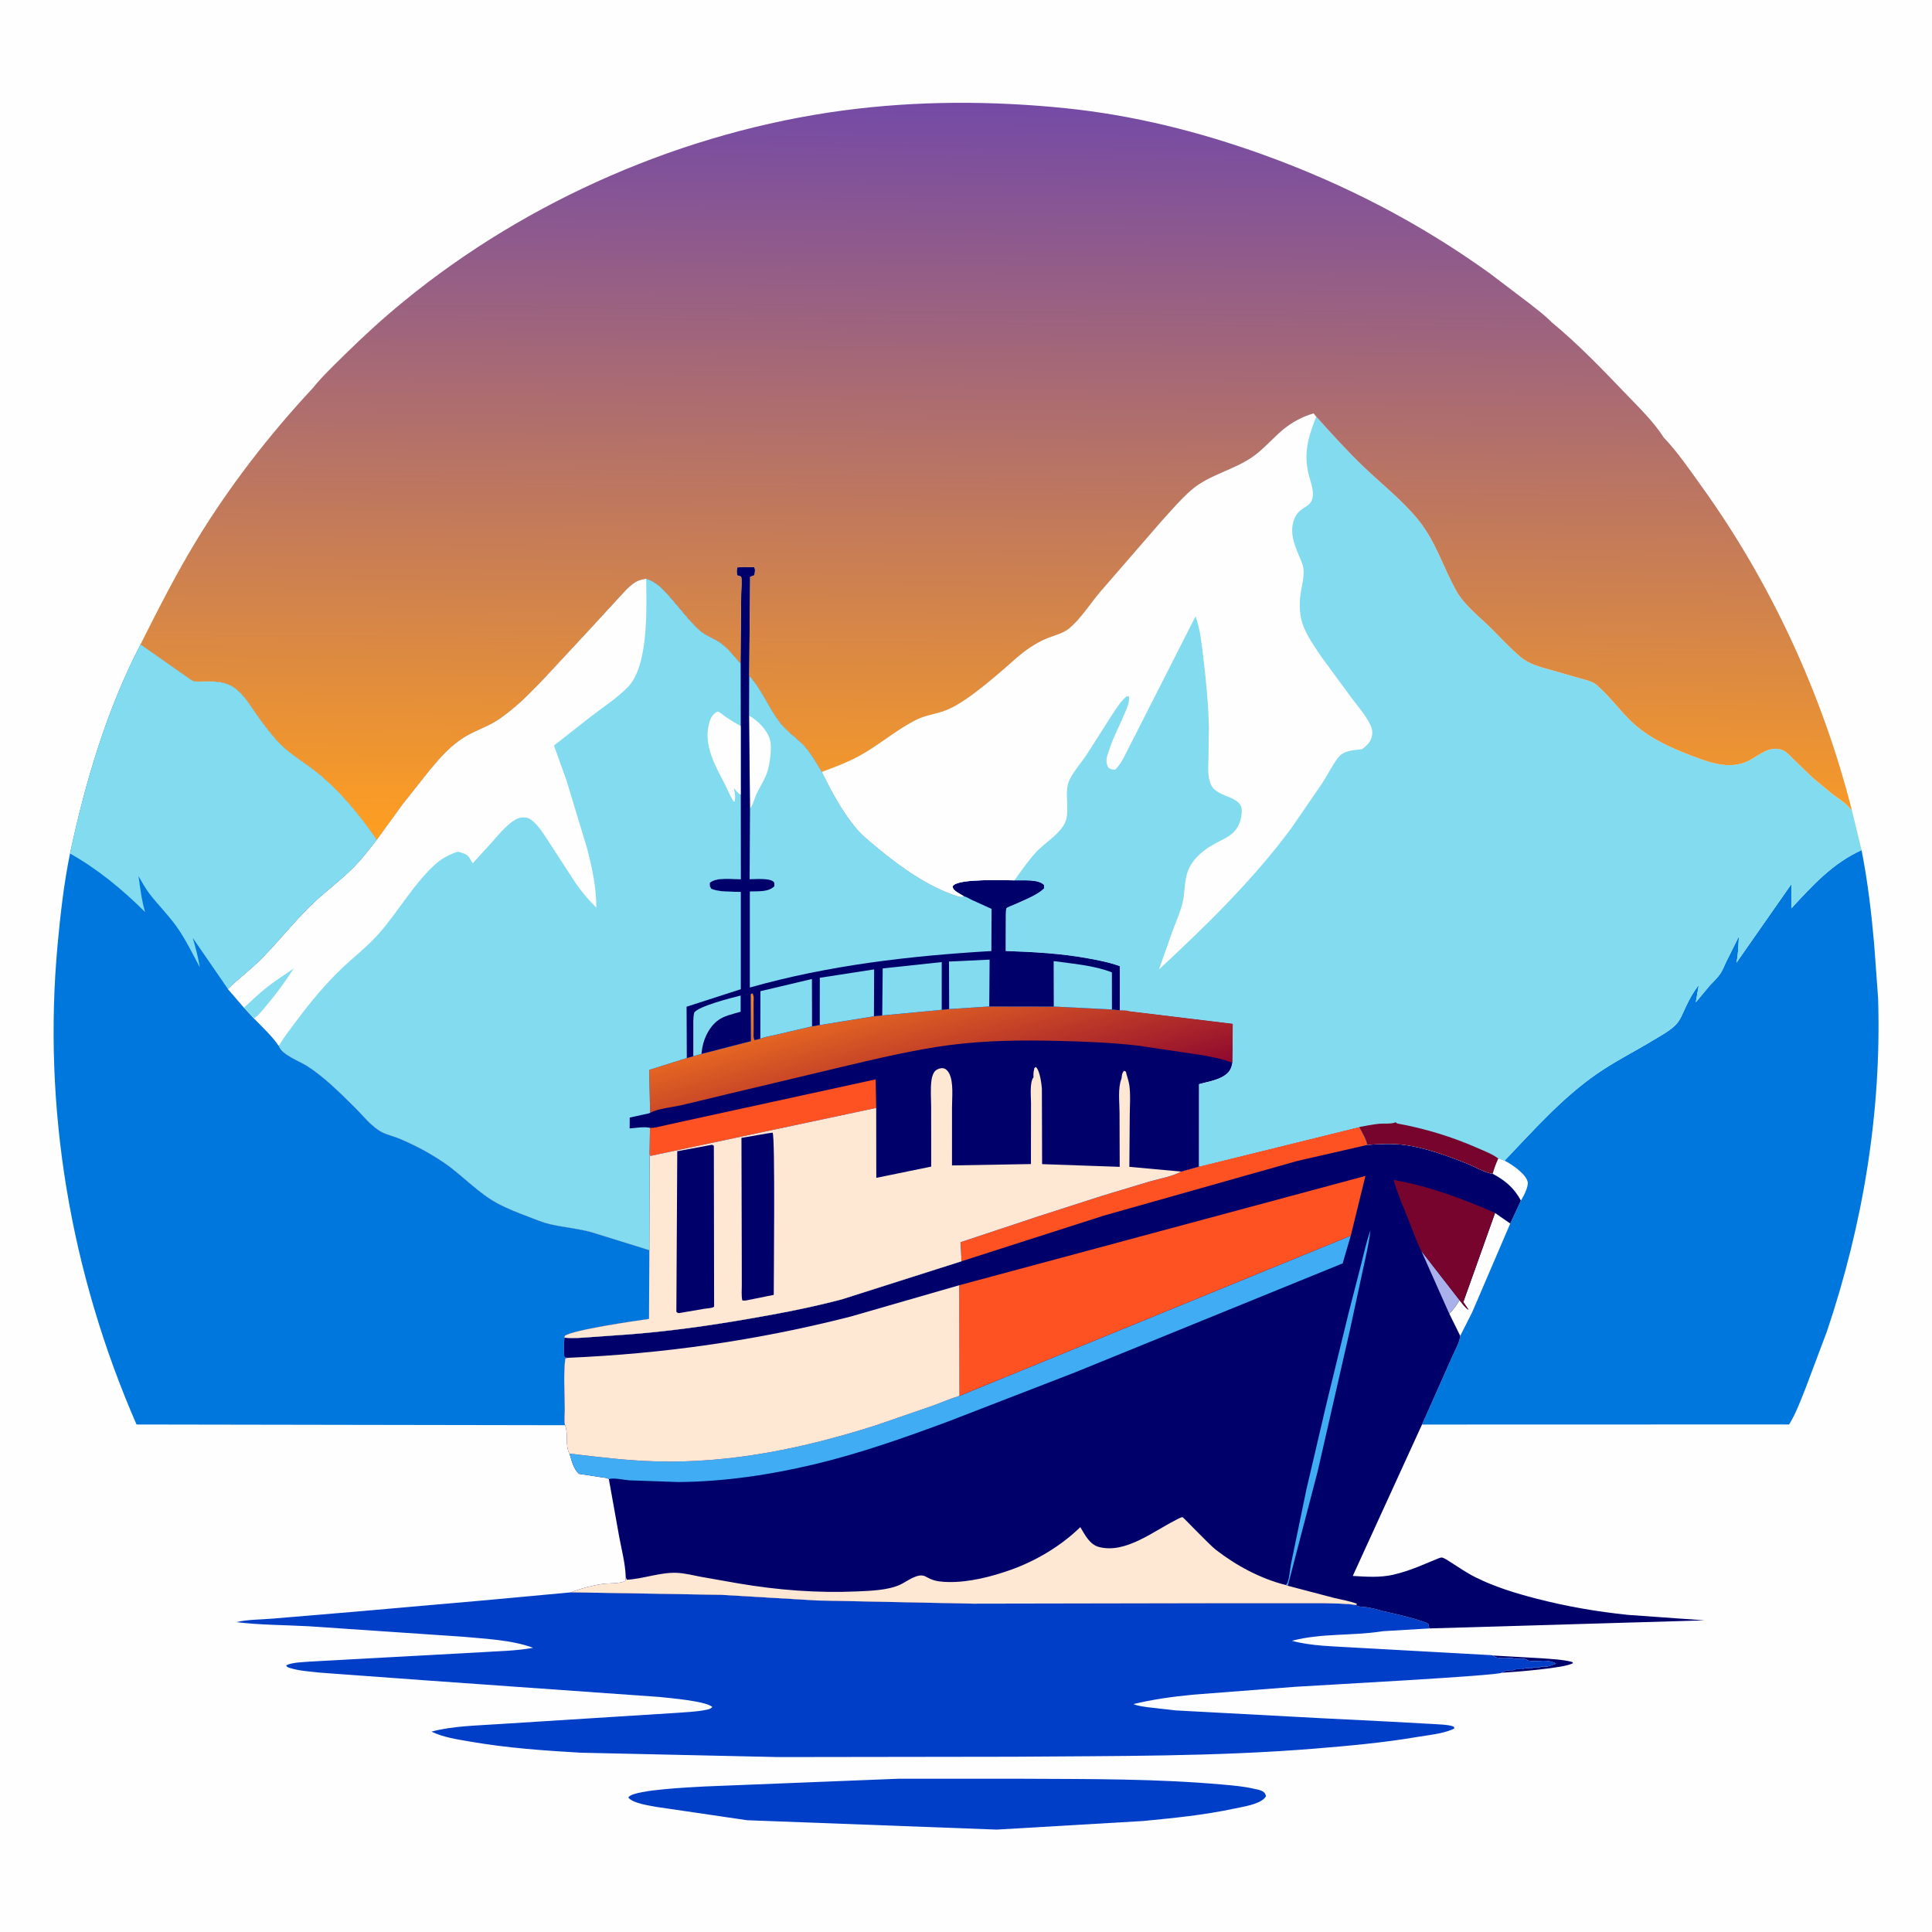 <svg version="1.1" xmlns="http://www.w3.org/2000/svg" style="display: block;" viewBox="0 0 2048 2048" width="1024" height="1024">
<defs>
	<linearGradient id="Gradient1" gradientUnits="userSpaceOnUse" x1="963.163" y1="1006.92" x2="1017.55" y2="1204.23">
		<stop class="stop0" offset="0" stop-opacity="1" stop-color="rgb(255,130,31)"/>
		<stop class="stop1" offset="1" stop-opacity="1" stop-color="rgb(144,9,46)"/>
	</linearGradient>
	<linearGradient id="Gradient2" gradientUnits="userSpaceOnUse" x1="1054.07" y1="896.387" x2="1062.95" y2="109.09">
		<stop class="stop0" offset="0" stop-opacity="1" stop-color="rgb(255,159,32)"/>
		<stop class="stop1" offset="1" stop-opacity="1" stop-color="rgb(116,74,166)"/>
	</linearGradient>
</defs>
<path transform="translate(0,0)" fill="rgb(254,254,254)" d="M -0 -0 L 2048 0 L 2048 2048 L -0 2048 L -0 -0 z"/>
<path transform="translate(0,0)" fill="rgb(0,0,107)" d="M 1582.63 1754.92 L 1634.45 1757.85 C 1644.92 1758.7 1656.34 1759.1 1666.5 1761.72 L 1667.5 1762.88 C 1660.56 1768.22 1603.74 1772.56 1591.73 1773.19 C 1596.82 1770.39 1598.84 1770.51 1604.5 1770.51 C 1606.2 1768.81 1611.44 1769.51 1614 1769.51 C 1616.51 1767.84 1620.93 1768.51 1624 1768.51 L 1625.5 1767.51 C 1627.76 1767.71 1629.75 1767.75 1632 1767.51 C 1634.81 1765.64 1637.35 1767.02 1640.5 1766.51 C 1643.05 1766.1 1645.57 1764.85 1648 1764.01 L 1649.5 1763.51 C 1639.9 1758.01 1631.08 1761.94 1621 1760.45 C 1619.15 1760.17 1617.84 1758.74 1616 1758.36 C 1613.74 1757.88 1610.57 1758.35 1608.25 1758.45 C 1605.97 1758.55 1604.67 1757.81 1602.51 1757.49 C 1600.06 1757.14 1597.36 1757.96 1594.86 1757.76 C 1591.64 1757.51 1586.49 1757.76 1583.83 1755.87 L 1582.63 1754.92 z"/>
<path transform="translate(0,0)" fill="rgb(0,62,199)" d="M 953.168 1885.5 L 1084.62 1885.55 C 1155.38 1885.91 1226.48 1885.43 1296.98 1891.8 C 1307.66 1892.77 1317.85 1893.6 1328.34 1895.97 C 1331.37 1896.65 1335.41 1897.19 1338.12 1898.7 C 1340.52 1900.05 1341.33 1901.47 1342.07 1904 L 1340.62 1905.97 C 1334.28 1912.93 1317.11 1915.31 1308 1917.26 C 1276.49 1924 1243.79 1927.28 1211.72 1930.34 L 1056.6 1939.45 L 791.994 1929.52 L 695.044 1915.28 C 687.057 1913.7 670.964 1911.6 666.038 1905.5 L 666.781 1904.52 C 674.58 1896.85 733.983 1894.58 747 1893.73 L 953.168 1885.5 z"/>
<path transform="translate(0,0)" fill="rgb(0,62,199)" d="M 605.378 1687.94 L 764.811 1690.61 L 866.5 1696.59 L 1031.5 1699.93 L 1309 1699.43 L 1403.88 1699.48 C 1414.84 1699.84 1426.46 1699.61 1437.28 1701.38 C 1440.16 1703.65 1444.67 1703.1 1448.2 1703.65 C 1454.05 1704.57 1460.27 1706.05 1465.91 1707.79 C 1472.11 1708.92 1511.41 1718.27 1514.11 1721.5 L 1515.18 1726.21 L 1465.8 1729.14 L 1464.88 1729.29 C 1433.52 1734.24 1400.52 1731.04 1369.51 1739.32 C 1390.5 1745.02 1413.93 1745.09 1435.59 1746.5 L 1554 1753.04 L 1576.33 1754.29 C 1577.52 1754.38 1581.74 1754.38 1582.63 1754.92 L 1583.83 1755.87 C 1586.49 1757.76 1591.64 1757.51 1594.86 1757.76 C 1597.36 1757.96 1600.06 1757.14 1602.51 1757.49 C 1604.67 1757.81 1605.97 1758.55 1608.25 1758.45 C 1610.57 1758.35 1613.74 1757.88 1616 1758.36 C 1617.84 1758.74 1619.15 1760.17 1621 1760.45 C 1631.08 1761.94 1639.9 1758.01 1649.5 1763.51 L 1648 1764.01 C 1645.57 1764.85 1643.05 1766.1 1640.5 1766.51 C 1637.35 1767.02 1634.81 1765.64 1632 1767.51 C 1629.75 1767.75 1627.76 1767.71 1625.5 1767.51 L 1624 1768.51 C 1620.93 1768.51 1616.51 1767.84 1614 1769.51 C 1611.44 1769.51 1606.2 1768.81 1604.5 1770.51 C 1598.84 1770.51 1596.82 1770.39 1591.73 1773.19 C 1586.9 1776.39 1395.35 1786.6 1373.07 1788.07 L 1263.92 1796.48 C 1243.01 1798.57 1221.94 1801.41 1201.51 1806.4 C 1205.97 1808.35 1211.6 1808.96 1216.39 1809.7 L 1246.41 1813.11 L 1400.66 1821.37 L 1472.24 1824.95 L 1519 1827.52 C 1526.08 1828.05 1534.18 1827.94 1540.92 1830.22 L 1541.76 1831.93 C 1540.78 1832.63 1540.54 1832.85 1539.29 1833.39 C 1528.53 1837.98 1513.58 1839.35 1502 1841.31 C 1466.6 1847.32 1430.69 1850.57 1394.91 1853.51 C 1288.29 1862.25 1181.24 1861.29 1074.34 1862.21 L 824.699 1862.56 L 615.422 1857.94 C 576.582 1855.7 537.269 1852.9 498.917 1846.25 C 484.846 1843.81 470.364 1841.84 457.394 1835.59 C 479.965 1829.54 505.403 1829.22 528.642 1827.62 L 655.719 1819.59 L 715.867 1815.8 C 726.55 1814.97 737.994 1814.67 748.49 1812.5 C 751.365 1811.91 753.027 1811.65 755.077 1809.5 C 748.783 1803.23 709.69 1800 699.265 1798.87 L 451.191 1781.25 L 339 1773.05 C 328.838 1771.85 317.225 1771.3 307.536 1768.19 C 305.311 1767.47 304.337 1767.42 303.309 1765.31 C 310.215 1762.1 320.117 1762.07 327.696 1761.41 L 387.835 1758.12 L 509.02 1751.52 C 527.72 1750.23 546.629 1750.16 565.104 1746.75 C 542.402 1738.28 515.018 1737.35 490.861 1735.01 L 327.255 1723.91 C 301.848 1722.52 275.72 1722.63 250.5 1719.52 C 262.739 1716.6 276.937 1716.88 289.504 1715.76 L 377.777 1708.34 L 509.491 1696.78 L 605.378 1687.94 z"/>
<path transform="translate(0,0)" fill="rgb(0,119,221)" d="M 1594.92 1230.31 C 1625.51 1198.29 1655.83 1163.93 1692.39 1138.55 C 1711.78 1125.09 1732.99 1114.54 1753.13 1102.29 C 1760.86 1097.58 1769.74 1092.91 1776.17 1086.5 C 1781.14 1081.55 1783.91 1073.86 1786.88 1067.6 C 1790.91 1059.07 1794.95 1051.52 1800.82 1044.11 L 1797.65 1062.45 L 1812.46 1044.67 C 1816.06 1040.72 1820.45 1036.82 1823.46 1032.41 C 1826.05 1028.61 1827.79 1023.82 1829.82 1019.67 L 1843.34 992.455 C 1842.87 1001.35 1842.67 1010.39 1840.95 1019.15 L 1840.65 1020.6 L 1899.01 937.072 L 1899.11 962.685 C 1921.26 938.645 1942.96 914.846 1973.33 901.177 C 1979.76 933.665 1983.7 966.998 1986.62 999.977 L 1990.85 1057.83 C 1994.71 1178.2 1975 1297.52 1936.6 1411.39 L 1914.43 1470.37 C 1909.17 1483.56 1904.01 1497.9 1896.55 1509.99 L 1507.36 1510.1 L 1539.03 1438.81 C 1541.82 1432.24 1547.28 1423.16 1547.87 1416.14 L 1536.26 1392.54 C 1540.54 1388.42 1544.07 1383.22 1547.09 1378.12 C 1549.89 1381.45 1553 1386.2 1556.73 1388.42 L 1551.15 1380.2 L 1584.81 1285.75 L 1600.93 1296.95 L 1612.16 1272.7 C 1605.21 1259.51 1595.3 1251.14 1582.21 1244.26 C 1583.88 1238.61 1585.72 1233.39 1588.19 1228.03 L 1594.92 1230.31 z"/>
<path transform="translate(0,0)" fill="rgb(254,254,254)" d="M 1588.19 1228.03 L 1594.92 1230.31 C 1602.4 1234.15 1617.9 1244.44 1619.48 1253.27 C 1620.29 1257.75 1614.79 1268.9 1612.16 1272.7 C 1605.21 1259.51 1595.3 1251.14 1582.21 1244.26 C 1583.88 1238.61 1585.72 1233.39 1588.19 1228.03 z"/>
<path transform="translate(0,0)" fill="rgb(254,254,254)" d="M 1584.81 1285.75 L 1600.93 1296.95 L 1560.61 1390.93 L 1547.87 1416.14 L 1536.26 1392.54 C 1540.54 1388.42 1544.07 1383.22 1547.09 1378.12 C 1549.89 1381.45 1553 1386.2 1556.73 1388.42 L 1551.15 1380.2 L 1584.81 1285.75 z"/>
<path transform="translate(0,0)" fill="rgb(0,119,221)" d="M 148.973 683.072 L 202.715 720.758 C 206.344 723.347 211.781 722.298 216.051 722.296 C 227.467 722.292 238.21 722.065 248.055 728.789 C 258.492 735.917 264.889 747.306 271.996 757.423 C 279.231 767.723 287.55 778.736 296.229 787.841 C 306.938 799.075 322.487 808.068 334.798 817.839 C 360.209 838.008 381.063 863.563 399.436 890.214 C 390.942 901.324 382.1 912.748 371.994 922.432 C 358.254 935.598 342.862 946.927 329.195 960.3 C 311.345 977.767 295.547 997.788 278.024 1015.71 C 266.603 1027.38 253.412 1037.09 241.643 1048.45 L 258.652 1068.15 L 269.24 1079.55 C 277.896 1088.55 288.618 1098.24 295.471 1108.62 C 298.713 1118.28 317.044 1124.66 325.5 1130.04 C 343.615 1141.58 360.183 1158.3 375.442 1173.31 C 384.302 1182.02 394.14 1194.88 405.334 1200.39 C 411.031 1203.19 417.514 1204.58 423.389 1207.05 C 440.094 1214.08 455.78 1222.39 470.766 1232.62 C 490.154 1245.84 506.553 1264.51 527.25 1275.6 C 538.007 1281.37 549.548 1285.82 560.95 1290.12 C 568.005 1292.79 575.646 1296.03 582.971 1297.71 C 597.563 1301.04 612.343 1302.25 626.978 1306.2 L 688.315 1325.26 L 688.012 1398.12 C 672.901 1400.22 607.019 1409.79 598.664 1416.09 L 598.389 1417.98 C 597.428 1424.67 597.848 1431.27 598.135 1438 C 599.504 1439.47 600.021 1439.1 601.947 1439.31 L 599.236 1440.16 C 597.066 1457.64 598.685 1477.11 598.702 1494.81 C 598.706 1498.44 597.686 1507.99 599.062 1510.79 L 144.712 1510.03 C 74.704 1349.28 44.871 1174.73 61.175 1000.07 C 64.135 968.362 67.809 935.977 74.221 904.772 C 90.64 828.049 112.93 753.066 148.973 683.072 z"/>
<path transform="translate(0,0)" fill="rgb(131,219,239)" d="M 148.973 683.072 L 202.715 720.758 C 206.344 723.347 211.781 722.298 216.051 722.296 C 227.467 722.292 238.21 722.065 248.055 728.789 C 258.492 735.917 264.889 747.306 271.996 757.423 C 279.231 767.723 287.55 778.736 296.229 787.841 C 306.938 799.075 322.487 808.068 334.798 817.839 C 360.209 838.008 381.063 863.563 399.436 890.214 C 390.942 901.324 382.1 912.748 371.994 922.432 C 358.254 935.598 342.862 946.927 329.195 960.3 C 311.345 977.767 295.547 997.788 278.024 1015.71 C 266.603 1027.38 253.412 1037.09 241.643 1048.45 L 204.287 994.184 C 207.436 1004.63 209.995 1014.58 211.818 1025.35 C 203.83 1010.57 196.523 995.146 186.644 981.5 C 178.063 969.648 167.836 959.493 158.924 948.037 C 154.318 942.116 150.633 935.247 146.829 928.782 C 148.667 941.617 150.094 954.376 153.836 966.834 C 130.1 943.142 103.439 921.188 74.221 904.772 C 90.64 828.049 112.93 753.066 148.973 683.072 z"/>
<path transform="translate(0,0)" fill="rgb(0,0,107)" d="M 1271.08 1236.62 L 1440.85 1194.71 C 1443.81 1200.41 1448.13 1207.41 1449.37 1213.67 C 1461.91 1212.68 1474.11 1212.01 1486.67 1213.42 C 1508.61 1215.89 1532.71 1224.66 1553.2 1232.68 C 1561.8 1236.05 1573.31 1242.91 1582.21 1244.26 C 1595.3 1251.14 1605.21 1259.51 1612.16 1272.7 L 1600.93 1296.95 L 1584.81 1285.75 L 1551.15 1380.2 L 1556.73 1388.42 C 1553 1386.2 1549.89 1381.45 1547.09 1378.12 C 1544.07 1383.22 1540.54 1388.42 1536.26 1392.54 L 1547.87 1416.14 C 1547.28 1423.16 1541.82 1432.24 1539.03 1438.81 L 1507.36 1510.1 L 1433.99 1670.56 C 1448.25 1671.43 1462.96 1672.5 1477 1669.24 C 1486.03 1667.15 1494.54 1664.25 1503.17 1660.87 L 1522.54 1652.84 C 1523.86 1652.37 1526.97 1650.93 1528.27 1651.02 C 1530.54 1651.18 1535.43 1654.53 1537.49 1655.84 C 1546.48 1661.58 1555.24 1667.63 1564.82 1672.36 C 1584.8 1682.24 1606.76 1688.95 1628.3 1694.53 C 1660.35 1702.83 1692.92 1708.47 1725.86 1711.85 L 1807 1717.64 L 1515.18 1726.21 L 1514.11 1721.5 C 1511.41 1718.27 1472.11 1708.92 1465.91 1707.79 C 1460.27 1706.05 1454.05 1704.57 1448.2 1703.65 C 1444.67 1703.1 1440.16 1703.65 1437.28 1701.38 C 1426.46 1699.61 1414.84 1699.84 1403.88 1699.48 L 1309 1699.43 L 1031.5 1699.93 L 866.5 1696.59 L 764.811 1690.61 L 605.378 1687.94 C 615.219 1683.9 628.297 1680.54 638.719 1679.06 C 645.839 1678.05 656.349 1678.96 662.833 1675.94 L 663.32 1671.9 C 662.883 1657.64 659.009 1643.07 656.371 1629.06 L 645.428 1567.95 C 643.689 1566.5 640.09 1566.35 637.865 1566.01 L 613.829 1562.34 C 607.668 1557.01 606.099 1548.35 603.715 1540.85 C 598.795 1532.97 602.616 1519.72 599.062 1510.79 C 597.686 1507.99 598.706 1498.44 598.702 1494.81 C 598.685 1477.11 597.066 1457.64 599.236 1440.16 L 601.947 1439.31 C 600.021 1439.1 599.504 1439.47 598.135 1438 C 597.848 1431.27 597.428 1424.67 598.389 1417.98 C 607.455 1418.96 617.718 1418 626.793 1417.35 L 662.604 1414.82 C 707.195 1411.6 750.441 1405.49 794.463 1397.87 C 827.385 1392.17 860.132 1385.93 892.445 1377.35 L 1019.23 1337 L 1018.16 1316.76 L 1101.73 1289.01 L 1168.88 1267.4 L 1219.25 1252.24 C 1229.88 1249.16 1242.35 1247.29 1252.05 1241.92 L 1271.08 1236.62 z"/>
<path transform="translate(0,0)" fill="rgb(170,176,234)" d="M 1506.7 1326.14 L 1547.09 1378.12 C 1544.07 1383.22 1540.54 1388.42 1536.26 1392.54 L 1506.7 1326.14 z"/>
<path transform="translate(0,0)" fill="rgb(64,172,243)" d="M 1363.07 1680.2 L 1363.99 1679.07 C 1366.76 1675.32 1367.33 1663.48 1368.36 1658.48 L 1384.86 1578.76 L 1406.43 1486.6 L 1429.55 1391.92 L 1442.71 1340.79 C 1445.8 1328.59 1448.52 1316.01 1452.72 1304.14 C 1451.16 1318.29 1447.67 1332.52 1444.67 1346.42 L 1430.79 1410.7 L 1396.71 1560 L 1365.16 1680.98 L 1363.07 1680.2 z"/>
<path transform="translate(0,0)" fill="rgb(119,4,44)" d="M 1506.7 1326.14 C 1501.41 1315.9 1497.68 1304.65 1493.41 1293.94 C 1487.68 1279.52 1481.48 1265.73 1477.25 1250.76 C 1514.41 1257.27 1550.35 1270.59 1584.81 1285.75 L 1551.15 1380.2 L 1556.73 1388.42 C 1553 1386.2 1549.89 1381.45 1547.09 1378.12 L 1506.7 1326.14 z"/>
<path transform="translate(0,0)" fill="rgb(254,82,34)" d="M 1271.08 1236.62 L 1440.85 1194.71 C 1443.81 1200.41 1448.13 1207.41 1449.37 1213.67 L 1374.95 1230.71 L 1169.74 1288.71 L 1019.23 1337 L 1018.16 1316.76 L 1101.73 1289.01 L 1168.88 1267.4 L 1219.25 1252.24 C 1229.88 1249.16 1242.35 1247.29 1252.05 1241.92 L 1271.08 1236.62 z"/>
<path transform="translate(0,0)" fill="rgb(64,172,243)" d="M 1017.04 1479.74 L 1431.87 1309.9 L 1423.28 1339.24 L 1139.83 1454.68 L 1006.03 1506.48 C 959.103 1523.96 911.854 1540.65 863.069 1552.27 C 816.176 1563.43 767.362 1570.68 719.067 1571.02 L 667.175 1569.22 C 661.325 1568.87 650.722 1566.18 645.428 1567.95 C 643.689 1566.5 640.09 1566.35 637.865 1566.01 L 613.829 1562.34 C 607.668 1557.01 606.099 1548.35 603.715 1540.85 C 634.567 1544.56 665.028 1548.33 696.182 1549.16 C 775.621 1551.27 853.68 1534.81 929 1510.72 L 989.36 1489.89 C 998.208 1486.68 1006.82 1482.79 1015.84 1480.09 L 1017.04 1479.74 z"/>
<path transform="translate(0,0)" fill="rgb(254,232,212)" d="M 663.32 1671.9 L 664.5 1674.58 C 681.732 1673.7 699.709 1666.65 717 1667.26 C 725.737 1667.56 734.57 1669.92 743.145 1671.51 L 783.035 1678.53 C 824.715 1685.6 866.658 1688.85 908.92 1686.96 C 922.933 1686.34 941.724 1685.74 954.5 1679.69 C 961.54 1676.35 973.073 1667.04 980.751 1670.98 L 985.442 1673.36 C 991.565 1676.39 998.91 1676.9 1005.62 1677.02 C 1027.15 1677.41 1051.02 1671.35 1071.22 1664.18 C 1098.01 1654.67 1124.77 1638.78 1145.17 1618.82 C 1150.08 1626.95 1155.03 1637.29 1165 1639.89 C 1192.88 1647.16 1222.04 1623.62 1245.53 1611.78 C 1247.12 1610.98 1251.9 1608.04 1253.65 1608.29 C 1254.28 1608.38 1281.92 1637.45 1288.79 1642.79 C 1310.45 1659.61 1336.33 1673.53 1363.07 1680.2 L 1365.16 1680.98 L 1413.48 1693.69 C 1421.55 1695.68 1430.31 1697.04 1438.09 1699.94 L 1438.37 1700.66 L 1437.28 1701.38 C 1426.46 1699.61 1414.84 1699.84 1403.88 1699.48 L 1309 1699.43 L 1031.5 1699.93 L 866.5 1696.59 L 764.811 1690.61 L 605.378 1687.94 C 615.219 1683.9 628.297 1680.54 638.719 1679.06 C 645.839 1678.05 656.349 1678.96 662.833 1675.94 L 663.32 1671.9 z"/>
<path transform="translate(0,0)" fill="rgb(254,82,34)" d="M 1016.79 1362.42 L 1447.4 1246.54 L 1431.87 1309.9 L 1017.04 1479.74 L 1016.79 1362.42 z"/>
<path transform="translate(0,0)" fill="rgb(254,232,212)" d="M 601.947 1439.31 C 703.215 1435.14 803.33 1420.76 901.556 1395.65 L 1016.79 1362.42 L 1017.04 1479.74 L 1015.84 1480.09 C 1006.82 1482.79 998.208 1486.68 989.36 1489.89 L 929 1510.72 C 853.68 1534.81 775.621 1551.27 696.182 1549.16 C 665.028 1548.33 634.567 1544.56 603.715 1540.85 C 598.795 1532.97 602.616 1519.72 599.062 1510.79 C 597.686 1507.99 598.706 1498.44 598.702 1494.81 C 598.685 1477.11 597.066 1457.64 599.236 1440.16 L 601.947 1439.31 z"/>
<path transform="translate(0,0)" fill="rgb(0,0,107)" d="M 785.003 703.148 L 785.702 629.432 C 785.734 626.429 786.847 613.493 785.614 611.344 C 785.375 610.927 781.928 609.987 781.294 609.804 C 781.059 606.89 780.818 604.385 781.525 601.5 C 787.426 600.736 793.557 601.184 799.5 601.283 C 800.973 603.896 800.064 606.899 799.668 609.733 L 795.16 611.5 L 794.192 716.182 C 807.644 730.914 814.671 749.879 826.574 765.552 C 833.424 774.572 842.967 781.071 850.976 788.966 C 858.696 796.575 865.564 808.867 871.214 818.202 C 881.656 839.143 891.869 858.796 906.827 876.994 C 913.75 885.416 922.069 891.984 930.405 898.909 C 954.426 918.867 983.782 939.806 1013.78 949.575 C 1016.92 950.599 1018.91 951.144 1022.14 950.312 L 1014.5 945.735 C 1011.72 943.713 1010.28 942.876 1009.76 939.5 L 1010.85 938.36 C 1018 931.387 1063.47 933.091 1075.39 933.181 C 1083.97 933.492 1100.78 931.742 1106.71 938.111 L 1106.74 941.844 C 1099.26 949.024 1085.9 954.042 1076.41 958.392 C 1074.94 959.066 1067.62 961.786 1066.93 962.78 C 1066.07 964.013 1066.29 973.546 1066.25 975.5 L 1066.14 1008.08 C 1095.15 1009.08 1124.46 1010.6 1153.05 1015.85 C 1164.54 1017.96 1176.03 1020.07 1187 1024.17 L 1187.1 1070.98 C 1189.61 1071.07 1194.64 1070.68 1196.71 1071.82 L 1306.92 1085.17 L 1306.46 1126.71 C 1305.16 1133.32 1303.09 1137.04 1297.17 1140.71 C 1289.94 1145.2 1279.26 1147.02 1271.1 1149.25 L 1271.08 1236.62 L 1252.05 1241.92 C 1242.35 1247.29 1229.88 1249.16 1219.25 1252.24 L 1168.88 1267.4 L 1101.73 1289.01 L 1018.16 1316.76 L 1019.23 1337 L 892.445 1377.35 C 860.132 1385.93 827.385 1392.17 794.463 1397.87 C 750.441 1405.49 707.195 1411.6 662.604 1414.82 L 626.793 1417.35 C 617.718 1418 607.455 1418.96 598.389 1417.98 L 598.664 1416.09 C 607.019 1409.79 672.901 1400.22 688.012 1398.12 L 688.315 1325.26 L 626.978 1306.2 C 612.343 1302.25 597.563 1301.04 582.971 1297.71 C 575.646 1296.03 568.005 1292.79 560.95 1290.12 C 549.548 1285.82 538.007 1281.37 527.25 1275.6 C 506.553 1264.51 490.154 1245.84 470.766 1232.62 C 455.78 1222.39 440.094 1214.08 423.389 1207.05 C 417.514 1204.58 411.031 1203.19 405.334 1200.39 C 394.14 1194.88 384.302 1182.02 375.442 1173.31 C 360.183 1158.3 343.615 1141.58 325.5 1130.04 C 317.044 1124.66 298.713 1118.28 295.471 1108.62 C 288.618 1098.24 277.896 1088.55 269.24 1079.55 L 258.652 1068.15 L 241.643 1048.45 C 253.412 1037.09 266.603 1027.38 278.024 1015.71 C 295.547 997.788 311.345 977.767 329.195 960.3 C 342.862 946.927 358.254 935.598 371.994 922.432 C 382.1 912.748 390.942 901.324 399.436 890.214 L 426.782 852.562 L 455.072 816.883 C 467.023 802.492 478.334 789.348 494.731 779.947 C 503.779 774.76 513.6 771.227 522.685 766.217 C 529.156 762.649 535.728 757.531 541.5 752.908 C 555.071 742.039 566.974 729.397 578.942 716.849 L 624.195 668.148 L 655.347 634.274 C 660.852 628.451 666.665 621.306 673.5 617.093 C 677.154 614.84 680.802 614.1 684.995 613.482 C 696.395 616.869 703.702 625.419 711.332 634.112 C 721.033 645.166 730.335 657.698 741.099 667.687 C 747.396 673.53 756.175 676.216 763.21 681.06 C 771.942 687.073 777.889 695.552 785.003 703.148 z"/>
<path transform="translate(0,0)" fill="rgb(254,82,34)" d="M 689.003 1195.55 C 692.991 1195.92 697.666 1194.52 701.574 1193.67 L 725.879 1188.3 L 928.237 1144.18 L 928.807 1174.46 L 689.54 1225.32 L 688.551 1223.18 L 689.003 1195.55 z"/>
<path transform="translate(0,0)" fill="url(#Gradient1)" d="M 743.604 1117.18 L 796.017 1103.68 L 795.734 1054 L 797.5 1052.9 C 799.603 1055.51 798.805 1059.77 798.815 1063.11 L 798.902 1092.39 C 798.911 1095.61 798.222 1099.95 800 1102.6 L 805.981 1101.09 C 811.146 1098.95 817.888 1098.04 823.37 1096.7 L 860.797 1087.95 L 868.987 1086.61 L 926.417 1077.27 L 935.204 1076.41 L 998.261 1070.42 L 1006.15 1069.66 L 1048.66 1066.87 L 1117.04 1066.98 L 1178.7 1070.09 L 1187.1 1070.98 C 1189.61 1071.07 1194.64 1070.68 1196.71 1071.82 L 1306.92 1085.17 L 1306.46 1126.71 C 1296.94 1122.68 1285.99 1120.77 1275.89 1118.75 L 1207.21 1108.53 C 1178.54 1105.16 1149.94 1104.07 1121.1 1103.38 C 1082.88 1102.47 1044.72 1102.85 1006.75 1107.81 C 968.723 1112.78 930.969 1121.91 893.648 1130.66 L 771.133 1159.83 L 721.95 1171.63 C 712.36 1173.8 697.412 1175.07 689.155 1179.69 L 688.178 1134.13 L 727.949 1121.61 L 734.909 1119.64 L 743.604 1117.18 z"/>
<path transform="translate(0,0)" fill="rgb(254,232,212)" d="M 928.807 1174.46 L 928.902 1248.59 L 987.105 1236.65 L 987.061 1174.43 C 987.06 1164.86 986.084 1153.91 987.499 1144.47 C 987.98 1141.27 989.331 1136.82 991.924 1134.71 C 993.88 1133.12 997.291 1131.93 999.823 1132.4 C 1002.83 1132.95 1004.83 1135.27 1006.16 1137.83 C 1011.03 1147.22 1009.15 1163.37 1009.17 1173.84 L 1009.15 1235.4 L 1092.83 1233.96 L 1092.92 1169.53 C 1092.94 1162.51 1091.29 1147.2 1095.56 1141.94 L 1095.47 1139.9 C 1095.37 1137.19 1095.89 1134.76 1096.5 1132.14 L 1098 1131.05 C 1102.29 1134.61 1103.96 1148.34 1104.44 1153.93 L 1104.68 1234.03 L 1186.93 1236.9 L 1186.76 1179.42 C 1186.74 1168.56 1184.82 1153.63 1188.73 1143.66 C 1188.96 1143.06 1189 1142.12 1189.07 1141.5 C 1189.41 1138.47 1189.6 1137.48 1191.5 1135.02 L 1193.5 1136.04 C 1194.54 1140.85 1196.49 1145.71 1197.16 1150.53 C 1198.54 1160.43 1197.68 1171.23 1197.59 1181.21 L 1197.16 1236.9 L 1252.05 1241.92 C 1242.35 1247.29 1229.88 1249.16 1219.25 1252.24 L 1168.88 1267.4 L 1101.73 1289.01 L 1018.16 1316.76 L 1019.23 1337 L 892.445 1377.35 C 860.132 1385.93 827.385 1392.17 794.463 1397.87 C 750.441 1405.49 707.195 1411.6 662.604 1414.82 L 626.793 1417.35 C 617.718 1418 607.455 1418.96 598.389 1417.98 L 598.664 1416.09 C 607.019 1409.79 672.901 1400.22 688.012 1398.12 L 688.315 1325.26 L 688.551 1223.18 L 689.54 1225.32 L 928.807 1174.46 z"/>
<path transform="translate(0,0)" fill="rgb(0,0,107)" d="M 814.217 1201.32 L 819 1200.68 C 821.84 1204.48 820.192 1354.19 820.199 1372.61 L 791.273 1378.46 C 789.437 1378.83 788.666 1378.77 786.866 1378.5 C 785.771 1373.41 786.343 1367.37 786.335 1362.15 L 786.294 1329.67 L 785.971 1206.2 L 814.217 1201.32 z"/>
<path transform="translate(0,0)" fill="rgb(0,0,107)" d="M 754.762 1213.5 L 756.713 1214.5 L 756.985 1385.18 C 754.713 1386.84 749.412 1386.92 746.571 1387.37 L 719.5 1392 C 717.769 1391.5 718.651 1391.92 716.975 1390.5 L 717.932 1220.33 L 754.762 1213.5 z"/>
<path transform="translate(0,0)" fill="rgb(131,219,239)" d="M 785.003 703.148 L 785.702 629.432 C 785.734 626.429 786.847 613.493 785.614 611.344 C 785.375 610.927 781.928 609.987 781.294 609.804 C 781.059 606.89 780.818 604.385 781.525 601.5 C 787.426 600.736 793.557 601.184 799.5 601.283 C 800.973 603.896 800.064 606.899 799.668 609.733 L 795.16 611.5 L 794.192 716.182 C 807.644 730.914 814.671 749.879 826.574 765.552 C 833.424 774.572 842.967 781.071 850.976 788.966 C 858.696 796.575 865.564 808.867 871.214 818.202 C 881.656 839.143 891.869 858.796 906.827 876.994 C 913.75 885.416 922.069 891.984 930.405 898.909 C 954.426 918.867 983.782 939.806 1013.78 949.575 C 1016.92 950.599 1018.91 951.144 1022.14 950.312 L 1014.5 945.735 C 1011.72 943.713 1010.28 942.876 1009.76 939.5 L 1010.85 938.36 C 1018 931.387 1063.47 933.091 1075.39 933.181 C 1083.97 933.492 1100.78 931.742 1106.71 938.111 L 1106.74 941.844 C 1099.26 949.024 1085.9 954.042 1076.41 958.392 C 1074.94 959.066 1067.62 961.786 1066.93 962.78 C 1066.07 964.013 1066.29 973.546 1066.25 975.5 L 1066.14 1008.08 C 1095.15 1009.08 1124.46 1010.6 1153.05 1015.85 C 1164.54 1017.96 1176.03 1020.07 1187 1024.17 L 1187.1 1070.98 L 1178.7 1070.09 L 1117.04 1066.98 L 1048.66 1066.87 L 1006.15 1069.66 L 998.261 1070.42 L 935.204 1076.41 L 926.417 1077.27 L 868.987 1086.61 L 860.797 1087.95 L 823.37 1096.7 C 817.888 1098.04 811.146 1098.95 805.981 1101.09 L 800 1102.6 C 798.222 1099.95 798.911 1095.61 798.902 1092.39 L 798.815 1063.11 C 798.805 1059.77 799.603 1055.51 797.5 1052.9 L 795.734 1054 L 796.017 1103.68 L 743.604 1117.18 L 734.909 1119.64 L 727.949 1121.61 L 727.686 1067.13 L 785.163 1048.56 L 785.197 945.446 C 776.149 945.155 762.147 945.809 753.934 942.135 C 752.2 939.16 752.101 939.056 752.5 935.651 C 759.9 929.678 775.956 931.97 785.272 932.052 L 785.138 842.396 L 785.108 769.515 L 785.003 703.148 z"/>
<path transform="translate(0,0)" fill="rgb(254,254,254)" d="M 794.049 758.642 C 803.447 763.932 812.67 773.113 816.039 783.594 C 817.402 787.833 817.234 793.626 816.906 798.051 C 816.357 805.449 815.239 813.577 812.557 820.532 C 809.747 827.821 805.348 834.45 802.024 841.5 C 799.949 845.902 798.785 850.887 796.409 855.125 C 795.868 856.09 795.66 856.287 795.036 857.037 L 794.049 758.642 z"/>
<path transform="translate(0,0)" fill="rgb(0,0,107)" d="M 785.003 703.148 L 785.702 629.432 C 785.734 626.429 786.847 613.493 785.614 611.344 C 785.375 610.927 781.928 609.987 781.294 609.804 C 781.059 606.89 780.818 604.385 781.525 601.5 C 787.426 600.736 793.557 601.184 799.5 601.283 C 800.973 603.896 800.064 606.899 799.668 609.733 L 795.16 611.5 L 794.192 716.182 L 794.049 758.642 L 795.036 857.037 L 794.636 932.003 C 801.005 932.028 815.006 930.605 819.867 934.576 C 821.324 935.767 820.767 937.777 820.815 939.5 C 814.148 945.904 803.722 944.585 794.855 944.97 L 794.855 1046.82 C 878.698 1023.13 964.215 1013.26 1050.91 1008.14 L 1051.1 963.449 L 1029.49 953.633 C 1027.71 952.778 1023.96 950.36 1022.14 950.312 L 1014.5 945.735 C 1011.72 943.713 1010.28 942.876 1009.76 939.5 L 1010.85 938.36 C 1018 931.387 1063.47 933.091 1075.39 933.181 C 1083.97 933.492 1100.78 931.742 1106.71 938.111 L 1106.74 941.844 C 1099.26 949.024 1085.9 954.042 1076.41 958.392 C 1074.94 959.066 1067.62 961.786 1066.93 962.78 C 1066.07 964.013 1066.29 973.546 1066.25 975.5 L 1066.14 1008.08 C 1095.15 1009.08 1124.46 1010.6 1153.05 1015.85 C 1164.54 1017.96 1176.03 1020.07 1187 1024.17 L 1187.1 1070.98 L 1178.7 1070.09 L 1117.04 1066.98 L 1048.66 1066.87 L 1006.15 1069.66 L 998.261 1070.42 L 935.204 1076.41 L 926.417 1077.27 L 868.987 1086.61 L 860.797 1087.95 L 823.37 1096.7 C 817.888 1098.04 811.146 1098.95 805.981 1101.09 L 800 1102.6 C 798.222 1099.95 798.911 1095.61 798.902 1092.39 L 798.815 1063.11 C 798.805 1059.77 799.603 1055.51 797.5 1052.9 L 795.734 1054 L 796.017 1103.68 L 743.604 1117.18 L 734.909 1119.64 L 727.949 1121.61 L 727.686 1067.13 L 785.163 1048.56 L 785.197 945.446 C 776.149 945.155 762.147 945.809 753.934 942.135 C 752.2 939.16 752.101 939.056 752.5 935.651 C 759.9 929.678 775.956 931.97 785.272 932.052 L 785.138 842.396 L 785.108 769.515 L 785.003 703.148 z"/>
<path transform="translate(0,0)" fill="rgb(131,219,239)" d="M 734.909 1119.64 L 734.931 1091.04 C 734.95 1085.22 734.58 1079.2 735.86 1073.5 C 739.983 1066.65 775.68 1057.68 785.119 1055.32 L 785.116 1072.49 C 777.09 1074.88 766.902 1076.86 760.34 1082.19 C 750.311 1090.35 744.984 1103.12 743.735 1115.74 L 743.604 1117.18 L 734.909 1119.64 z"/>
<path transform="translate(0,0)" fill="rgb(131,219,239)" d="M 1006.15 1069.66 L 1005.97 1019.28 L 1049.03 1017.24 L 1048.66 1066.87 L 1006.15 1069.66 z"/>
<path transform="translate(0,0)" fill="rgb(131,219,239)" d="M 1117.04 1066.98 L 1116.91 1018.79 C 1137.16 1021.63 1159.51 1023.28 1178.65 1030.76 L 1178.7 1070.09 L 1117.04 1066.98 z"/>
<path transform="translate(0,0)" fill="rgb(131,219,239)" d="M 805.981 1101.09 L 806.078 1050.69 L 860.682 1037.78 L 860.797 1087.95 L 823.37 1096.7 C 817.888 1098.04 811.146 1098.95 805.981 1101.09 z"/>
<path transform="translate(0,0)" fill="rgb(131,219,239)" d="M 868.987 1086.61 L 869.029 1036.48 L 926.619 1027.6 L 926.417 1077.27 L 868.987 1086.61 z"/>
<path transform="translate(0,0)" fill="rgb(131,219,239)" d="M 935.204 1076.41 L 935.698 1026.56 L 998.261 1019.86 L 998.261 1070.42 L 935.204 1076.41 z"/>
<path transform="translate(0,0)" fill="rgb(131,219,239)" d="M 399.436 890.214 L 426.782 852.562 L 455.072 816.883 C 467.023 802.492 478.334 789.348 494.731 779.947 C 503.779 774.76 513.6 771.227 522.685 766.217 C 529.156 762.649 535.728 757.531 541.5 752.908 C 555.071 742.039 566.974 729.397 578.942 716.849 L 624.195 668.148 L 655.347 634.274 C 660.852 628.451 666.665 621.306 673.5 617.093 C 677.154 614.84 680.802 614.1 684.995 613.482 C 696.395 616.869 703.702 625.419 711.332 634.112 C 721.033 645.166 730.335 657.698 741.099 667.687 C 747.396 673.53 756.175 676.216 763.21 681.06 C 771.942 687.073 777.889 695.552 785.003 703.148 L 785.108 769.515 L 785.138 842.396 L 785.272 932.052 C 775.956 931.97 759.9 929.678 752.5 935.651 C 752.101 939.056 752.2 939.16 753.934 942.135 C 762.147 945.809 776.149 945.155 785.197 945.446 L 785.163 1048.56 L 727.686 1067.13 L 727.949 1121.61 L 688.178 1134.13 L 689.155 1179.69 L 687.421 1180.29 L 667.534 1184.66 L 667.465 1196.19 C 674.069 1195.71 682.613 1194.09 689.003 1195.55 L 688.551 1223.18 L 688.315 1325.26 L 626.978 1306.2 C 612.343 1302.25 597.563 1301.04 582.971 1297.71 C 575.646 1296.03 568.005 1292.79 560.95 1290.12 C 549.548 1285.82 538.007 1281.37 527.25 1275.6 C 506.553 1264.51 490.154 1245.84 470.766 1232.62 C 455.78 1222.39 440.094 1214.08 423.389 1207.05 C 417.514 1204.58 411.031 1203.19 405.334 1200.39 C 394.14 1194.88 384.302 1182.02 375.442 1173.31 C 360.183 1158.3 343.615 1141.58 325.5 1130.04 C 317.044 1124.66 298.713 1118.28 295.471 1108.62 C 288.618 1098.24 277.896 1088.55 269.24 1079.55 L 258.652 1068.15 L 241.643 1048.45 C 253.412 1037.09 266.603 1027.38 278.024 1015.71 C 295.547 997.788 311.345 977.767 329.195 960.3 C 342.862 946.927 358.254 935.598 371.994 922.432 C 382.1 912.748 390.942 901.324 399.436 890.214 z"/>
<path transform="translate(0,0)" fill="rgb(254,254,254)" d="M 785.138 842.396 C 782.424 840.963 781.181 839.477 779.353 837.016 L 778.704 836.126 L 777.986 836.5 C 779.263 840.537 779.664 845.594 778.788 849.76 C 777.245 849.355 777.715 849.791 777.023 848.667 C 773.539 843.007 771.215 836.775 768.159 830.888 C 758.019 811.35 745.617 790.003 751.595 767.107 C 753.189 761.002 755.059 757.536 760.5 754.285 C 763.847 755.045 766.119 757.799 768.902 759.683 C 774.126 763.221 779.521 766.582 785.108 769.515 L 785.138 842.396 z"/>
<path transform="translate(0,0)" fill="rgb(254,254,254)" d="M 399.436 890.214 L 426.782 852.562 L 455.072 816.883 C 467.023 802.492 478.334 789.348 494.731 779.947 C 503.779 774.76 513.6 771.227 522.685 766.217 C 529.156 762.649 535.728 757.531 541.5 752.908 C 555.071 742.039 566.974 729.397 578.942 716.849 L 624.195 668.148 L 655.347 634.274 C 660.852 628.451 666.665 621.306 673.5 617.093 C 677.154 614.84 680.802 614.1 684.995 613.482 C 685.242 643.897 687.917 705.398 665.606 728.279 C 654.054 740.126 639.178 749.672 626.117 759.77 L 587.219 790.298 L 600.459 827.121 L 622.657 900.395 C 627.876 921.225 632.085 940.442 632.151 962.115 C 623.958 954.173 616.555 945.258 610.03 935.894 L 580.222 890 C 575.257 882.575 567.985 870.473 559.5 867.097 C 558.148 866.559 555.297 866.499 553.831 866.5 C 543.315 866.51 528.349 884.875 521.839 892.358 L 501.104 915.167 L 497.008 908.353 C 494.677 905.221 488.828 903.659 485.138 902.834 C 475.473 906.055 467.469 910.466 459.987 917.463 C 437.609 938.391 422.093 966.333 401.951 989.304 C 389.78 1003.18 375.093 1014.33 361.8 1027.05 C 344.629 1043.47 329.223 1062.13 315.006 1081.13 C 308.311 1090.08 301.259 1099.06 295.471 1108.62 C 288.618 1098.24 277.896 1088.55 269.24 1079.55 L 258.652 1068.15 L 241.643 1048.45 C 253.412 1037.09 266.603 1027.38 278.024 1015.71 C 295.547 997.788 311.345 977.767 329.195 960.3 C 342.862 946.927 358.254 935.598 371.994 922.432 C 382.1 912.748 390.942 901.324 399.436 890.214 z"/>
<path transform="translate(0,0)" fill="rgb(131,219,239)" d="M 258.652 1068.15 C 267.079 1060.37 275.418 1052.35 284.5 1045.32 C 293.178 1038.61 302.383 1032.93 311.345 1026.66 C 302.374 1040.44 292.982 1053.5 282.321 1066.06 C 278.468 1070.6 274.211 1076.22 269.24 1079.55 L 258.652 1068.15 z"/>
<path transform="translate(0,0)" fill="rgb(131,219,239)" d="M 871.214 818.202 C 887.56 812.182 902.602 806.518 917.602 797.397 C 935.428 786.556 951.692 773.065 970.279 763.456 C 979.62 758.627 989.164 757.369 998.98 754.2 C 1007.84 751.341 1016.17 746.409 1023.83 741.189 C 1038.05 731.491 1051.97 719.714 1064.99 708.429 C 1073.77 700.817 1082.07 692.8 1091.82 686.399 C 1097.72 682.52 1104.02 678.942 1110.6 676.335 C 1117.86 673.453 1127.17 671.288 1133.22 666.239 C 1145.37 656.1 1155.63 640.106 1165.77 627.914 L 1231.55 552.068 C 1241.77 540.917 1251.79 528.953 1263.26 519.091 C 1282 502.983 1308.72 498.122 1328.94 483.453 C 1339.94 475.476 1348.97 464.76 1359.35 455.983 C 1368.91 447.9 1380.44 441.594 1392.5 438.173 L 1395.32 441.693 C 1411.87 460.124 1428.55 478.652 1446.5 495.732 C 1465.62 513.927 1486.83 530.617 1503.5 551.172 C 1522.56 574.684 1529.91 602.159 1544.64 627.776 C 1552.62 641.641 1568.7 654.207 1580.14 665.473 C 1590.54 675.72 1600.56 686.843 1611.7 696.257 C 1620.99 704.102 1632.44 706.928 1643.88 710.146 L 1675.16 719.131 C 1680.59 720.766 1687.78 722.092 1692.18 725.817 C 1705.6 737.183 1716.39 752.382 1729.08 764.575 C 1747.34 782.117 1771.05 792.73 1794.45 801.587 C 1805.33 805.704 1817.82 810.269 1829.5 810.984 C 1837.27 811.46 1844.58 810.412 1851.73 807.279 C 1864.22 801.807 1874.9 789.104 1890.27 795.466 C 1894.05 797.033 1898.69 802.346 1901.61 805.229 L 1921.72 824.59 L 1942.5 841.819 C 1948.04 846.028 1954.48 849.764 1959.24 854.83 L 1961.18 857.011 L 1963.12 859.032 L 1973.33 901.177 C 1942.96 914.846 1921.26 938.645 1899.11 962.685 L 1899.01 937.072 L 1840.65 1020.6 L 1840.95 1019.15 C 1842.67 1010.39 1842.87 1001.35 1843.34 992.455 L 1829.82 1019.67 C 1827.79 1023.82 1826.05 1028.61 1823.46 1032.41 C 1820.45 1036.82 1816.06 1040.72 1812.46 1044.67 L 1797.65 1062.45 L 1800.82 1044.11 C 1794.95 1051.52 1790.91 1059.07 1786.88 1067.6 C 1783.91 1073.86 1781.14 1081.55 1776.17 1086.5 C 1769.74 1092.91 1760.86 1097.58 1753.13 1102.29 C 1732.99 1114.54 1711.78 1125.09 1692.39 1138.55 C 1655.83 1163.93 1625.51 1198.29 1594.92 1230.31 L 1588.19 1228.03 C 1585.72 1233.39 1583.88 1238.61 1582.21 1244.26 C 1573.31 1242.91 1561.8 1236.05 1553.2 1232.68 C 1532.71 1224.66 1508.61 1215.89 1486.67 1213.42 C 1474.11 1212.01 1461.91 1212.68 1449.37 1213.67 C 1448.13 1207.41 1443.81 1200.41 1440.85 1194.71 L 1271.08 1236.62 L 1271.1 1149.25 C 1279.26 1147.02 1289.94 1145.2 1297.17 1140.71 C 1303.09 1137.04 1305.16 1133.32 1306.46 1126.71 L 1306.92 1085.17 L 1196.71 1071.82 C 1194.64 1070.68 1189.61 1071.07 1187.1 1070.98 L 1187 1024.17 C 1176.03 1020.07 1164.54 1017.96 1153.05 1015.85 C 1124.46 1010.6 1095.15 1009.08 1066.14 1008.08 L 1066.25 975.5 C 1066.29 973.546 1066.07 964.013 1066.93 962.78 C 1067.62 961.786 1074.94 959.066 1076.41 958.392 C 1085.9 954.042 1099.26 949.024 1106.74 941.844 L 1106.71 938.111 C 1100.78 931.742 1083.97 933.492 1075.39 933.181 C 1063.47 933.091 1018 931.387 1010.85 938.36 L 1009.76 939.5 C 1010.28 942.876 1011.72 943.713 1014.5 945.735 L 1022.14 950.312 C 1018.91 951.144 1016.92 950.599 1013.78 949.575 C 983.782 939.806 954.426 918.867 930.405 898.909 C 922.069 891.984 913.75 885.416 906.827 876.994 C 891.869 858.796 881.656 839.143 871.214 818.202 z"/>
<path transform="translate(0,0)" fill="rgb(119,4,44)" d="M 1440.85 1194.71 C 1447.86 1193.4 1454.93 1191.94 1462.03 1191.24 C 1467.11 1190.74 1475.02 1191.72 1479.5 1189.66 L 1481 1190.92 C 1510.38 1196.21 1539.43 1205.08 1566.74 1217.16 C 1573.84 1220.31 1581.96 1223.35 1588.19 1228.03 C 1585.72 1233.39 1583.88 1238.61 1582.21 1244.26 C 1573.31 1242.91 1561.8 1236.05 1553.2 1232.68 C 1532.71 1224.66 1508.61 1215.89 1486.67 1213.42 C 1474.11 1212.01 1461.91 1212.68 1449.37 1213.67 C 1448.13 1207.41 1443.81 1200.41 1440.85 1194.71 z"/>
<path transform="translate(0,0)" fill="rgb(254,254,254)" d="M 871.214 818.202 C 887.56 812.182 902.602 806.518 917.602 797.397 C 935.428 786.556 951.692 773.065 970.279 763.456 C 979.62 758.627 989.164 757.369 998.98 754.2 C 1007.84 751.341 1016.17 746.409 1023.83 741.189 C 1038.05 731.491 1051.97 719.714 1064.99 708.429 C 1073.77 700.817 1082.07 692.8 1091.82 686.399 C 1097.72 682.52 1104.02 678.942 1110.6 676.335 C 1117.86 673.453 1127.17 671.288 1133.22 666.239 C 1145.37 656.1 1155.63 640.106 1165.77 627.914 L 1231.55 552.068 C 1241.77 540.917 1251.79 528.953 1263.26 519.091 C 1282 502.983 1308.72 498.122 1328.94 483.453 C 1339.94 475.476 1348.97 464.76 1359.35 455.983 C 1368.91 447.9 1380.44 441.594 1392.5 438.173 L 1395.32 441.693 C 1386.4 463.487 1381.34 482.087 1387.93 505.614 C 1389.76 512.147 1392.49 519.337 1391.58 526.218 C 1390.39 535.28 1384.44 536.239 1378.26 541.273 C 1374.44 544.388 1372.23 548.738 1370.92 553.406 C 1367.57 565.347 1372.08 577.389 1376.65 588.323 C 1378.5 592.765 1381.1 597.695 1381.65 602.5 C 1382.66 611.337 1380.2 619.826 1378.82 628.483 C 1376.98 640.145 1377.36 653.607 1381.97 664.636 C 1386.69 675.912 1394.13 686.66 1401.04 696.675 L 1433.07 740.366 C 1440 749.453 1448.52 759.259 1453.24 769.736 C 1455.03 773.71 1455.1 779.066 1453.5 783.141 C 1451.63 787.881 1447.84 791.278 1443.78 794.154 C 1434.22 795.486 1424.44 795.145 1418.12 803.579 C 1411.96 811.798 1407.27 821.305 1401.78 830.003 L 1368.81 877.977 C 1328.3 932.736 1278.32 981.471 1228.54 1027.7 L 1242.65 987.763 C 1246.3 977.706 1250.93 967.65 1253.52 957.282 C 1255.89 947.796 1255.34 937.993 1257.72 928.5 L 1258.07 927.059 C 1261.61 913.05 1273.48 902.519 1285.53 895.593 C 1298.87 887.925 1310.34 885.566 1315.08 868.938 C 1316.04 865.545 1317.01 857.874 1315.52 854.625 C 1310.25 843.139 1288.93 844.549 1283.41 831.245 C 1279.97 822.961 1280.81 813.47 1281.03 804.676 L 1281.47 771.096 C 1280.91 746.386 1278.57 721.591 1275.56 697.068 C 1273.74 682.191 1272.36 667.492 1267.37 653.276 L 1199.29 787.219 C 1194.7 795.564 1189.19 809.722 1182 815.84 C 1178.91 815.835 1177.77 815.618 1175.05 813.888 C 1172.68 809.675 1172.42 806.112 1173.68 801.411 L 1176.38 793.1 C 1180.65 780.546 1187.04 768.63 1192.13 756.386 C 1194.45 750.818 1197.62 744.631 1196.81 738.5 L 1194.5 737.963 C 1188.13 743.143 1183.9 750.255 1179.32 756.973 L 1151.5 800.573 C 1145.96 808.836 1139.04 816.477 1134.42 825.304 C 1132.63 828.729 1131.56 832.361 1131.2 836.206 C 1130.25 846.11 1132.65 858.861 1130.34 868.236 C 1126.79 882.626 1107.06 893.3 1097.68 903.966 C 1089.45 913.321 1082.54 923.046 1075.39 933.181 C 1063.47 933.091 1018 931.387 1010.85 938.36 L 1009.76 939.5 C 1010.28 942.876 1011.72 943.713 1014.5 945.735 L 1022.14 950.312 C 1018.91 951.144 1016.92 950.599 1013.78 949.575 C 983.782 939.806 954.426 918.867 930.405 898.909 C 922.069 891.984 913.75 885.416 906.827 876.994 C 891.869 858.796 881.656 839.143 871.214 818.202 z"/>
<path transform="translate(0,0)" fill="url(#Gradient2)" d="M 428.08 319.363 C 559.688 211.564 725.96 139.383 894.625 116.999 C 972.372 106.681 1051.57 106.752 1129.5 114.712 C 1201.1 122.024 1271.42 139.598 1339 163.977 C 1425.04 195.016 1505.5 236.563 1579.65 290.093 L 1621.59 321.942 C 1629.05 327.877 1637.44 334.113 1644.15 340.896 L 1644.23 341.088 C 1672.28 364.171 1697.69 390.586 1722.8 416.795 C 1736.57 431.169 1753.01 447.04 1763.7 463.882 C 1778.34 479.172 1791.3 498.251 1803.68 515.457 C 1877.53 618.064 1931.98 736.526 1963.12 859.032 L 1961.18 857.011 L 1959.24 854.83 C 1954.48 849.764 1948.04 846.028 1942.5 841.819 L 1921.72 824.59 L 1901.61 805.229 C 1898.69 802.346 1894.05 797.033 1890.27 795.466 C 1874.9 789.104 1864.22 801.807 1851.73 807.279 C 1844.58 810.412 1837.27 811.46 1829.5 810.984 C 1817.82 810.269 1805.33 805.704 1794.45 801.587 C 1771.05 792.73 1747.34 782.117 1729.08 764.575 C 1716.39 752.382 1705.6 737.183 1692.18 725.817 C 1687.78 722.092 1680.59 720.766 1675.16 719.131 L 1643.88 710.146 C 1632.44 706.928 1620.99 704.102 1611.7 696.257 C 1600.56 686.843 1590.54 675.72 1580.14 665.473 C 1568.7 654.207 1552.62 641.641 1544.64 627.776 C 1529.91 602.159 1522.56 574.684 1503.5 551.172 C 1486.83 530.617 1465.62 513.927 1446.5 495.732 C 1428.55 478.652 1411.87 460.124 1395.32 441.693 L 1392.5 438.173 C 1380.44 441.594 1368.91 447.9 1359.35 455.983 C 1348.97 464.76 1339.94 475.476 1328.94 483.453 C 1308.72 498.122 1282 502.983 1263.26 519.091 C 1251.79 528.953 1241.77 540.917 1231.55 552.068 L 1165.77 627.914 C 1155.63 640.106 1145.37 656.1 1133.22 666.239 C 1127.17 671.288 1117.86 673.453 1110.6 676.335 C 1104.02 678.942 1097.72 682.52 1091.82 686.399 C 1082.07 692.8 1073.77 700.817 1064.99 708.429 C 1051.97 719.714 1038.05 731.491 1023.83 741.189 C 1016.17 746.409 1007.84 751.341 998.98 754.2 C 989.164 757.369 979.62 758.627 970.279 763.456 C 951.692 773.065 935.428 786.556 917.602 797.397 C 902.602 806.518 887.56 812.182 871.214 818.202 C 865.564 808.867 858.696 796.575 850.976 788.966 C 842.967 781.071 833.424 774.572 826.574 765.552 C 814.671 749.879 807.644 730.914 794.192 716.182 L 795.16 611.5 L 799.668 609.733 C 800.064 606.899 800.973 603.896 799.5 601.283 C 793.557 601.184 787.426 600.736 781.525 601.5 C 780.818 604.385 781.059 606.89 781.294 609.804 C 781.928 609.987 785.375 610.927 785.614 611.344 C 786.847 613.493 785.734 626.429 785.702 629.432 L 785.003 703.148 C 777.889 695.552 771.942 687.073 763.21 681.06 C 756.175 676.216 747.396 673.53 741.099 667.687 C 730.335 657.698 721.033 645.166 711.332 634.112 C 703.702 625.419 696.395 616.869 684.995 613.482 C 680.802 614.1 677.154 614.84 673.5 617.093 C 666.665 621.306 660.852 628.451 655.347 634.274 L 624.195 668.148 L 578.942 716.849 C 566.974 729.397 555.071 742.039 541.5 752.908 C 535.728 757.531 529.156 762.649 522.685 766.217 C 513.6 771.227 503.779 774.76 494.731 779.947 C 478.334 789.348 467.023 802.492 455.072 816.883 L 426.782 852.562 L 399.436 890.214 C 381.063 863.563 360.209 838.008 334.798 817.839 C 322.487 808.068 306.938 799.075 296.229 787.841 C 287.55 778.736 279.231 767.723 271.996 757.423 C 264.889 747.306 258.492 735.917 248.055 728.789 C 238.21 722.065 227.467 722.292 216.051 722.296 C 211.781 722.298 206.344 723.347 202.715 720.758 L 148.973 683.072 C 167.845 645.489 186.757 608.136 208.665 572.196 C 243.486 515.074 285.626 460.699 331.195 411.842 C 341.374 399.207 353.337 387.846 364.883 376.47 C 385.142 356.509 406.041 337.351 428.08 319.363 z"/>
</svg>